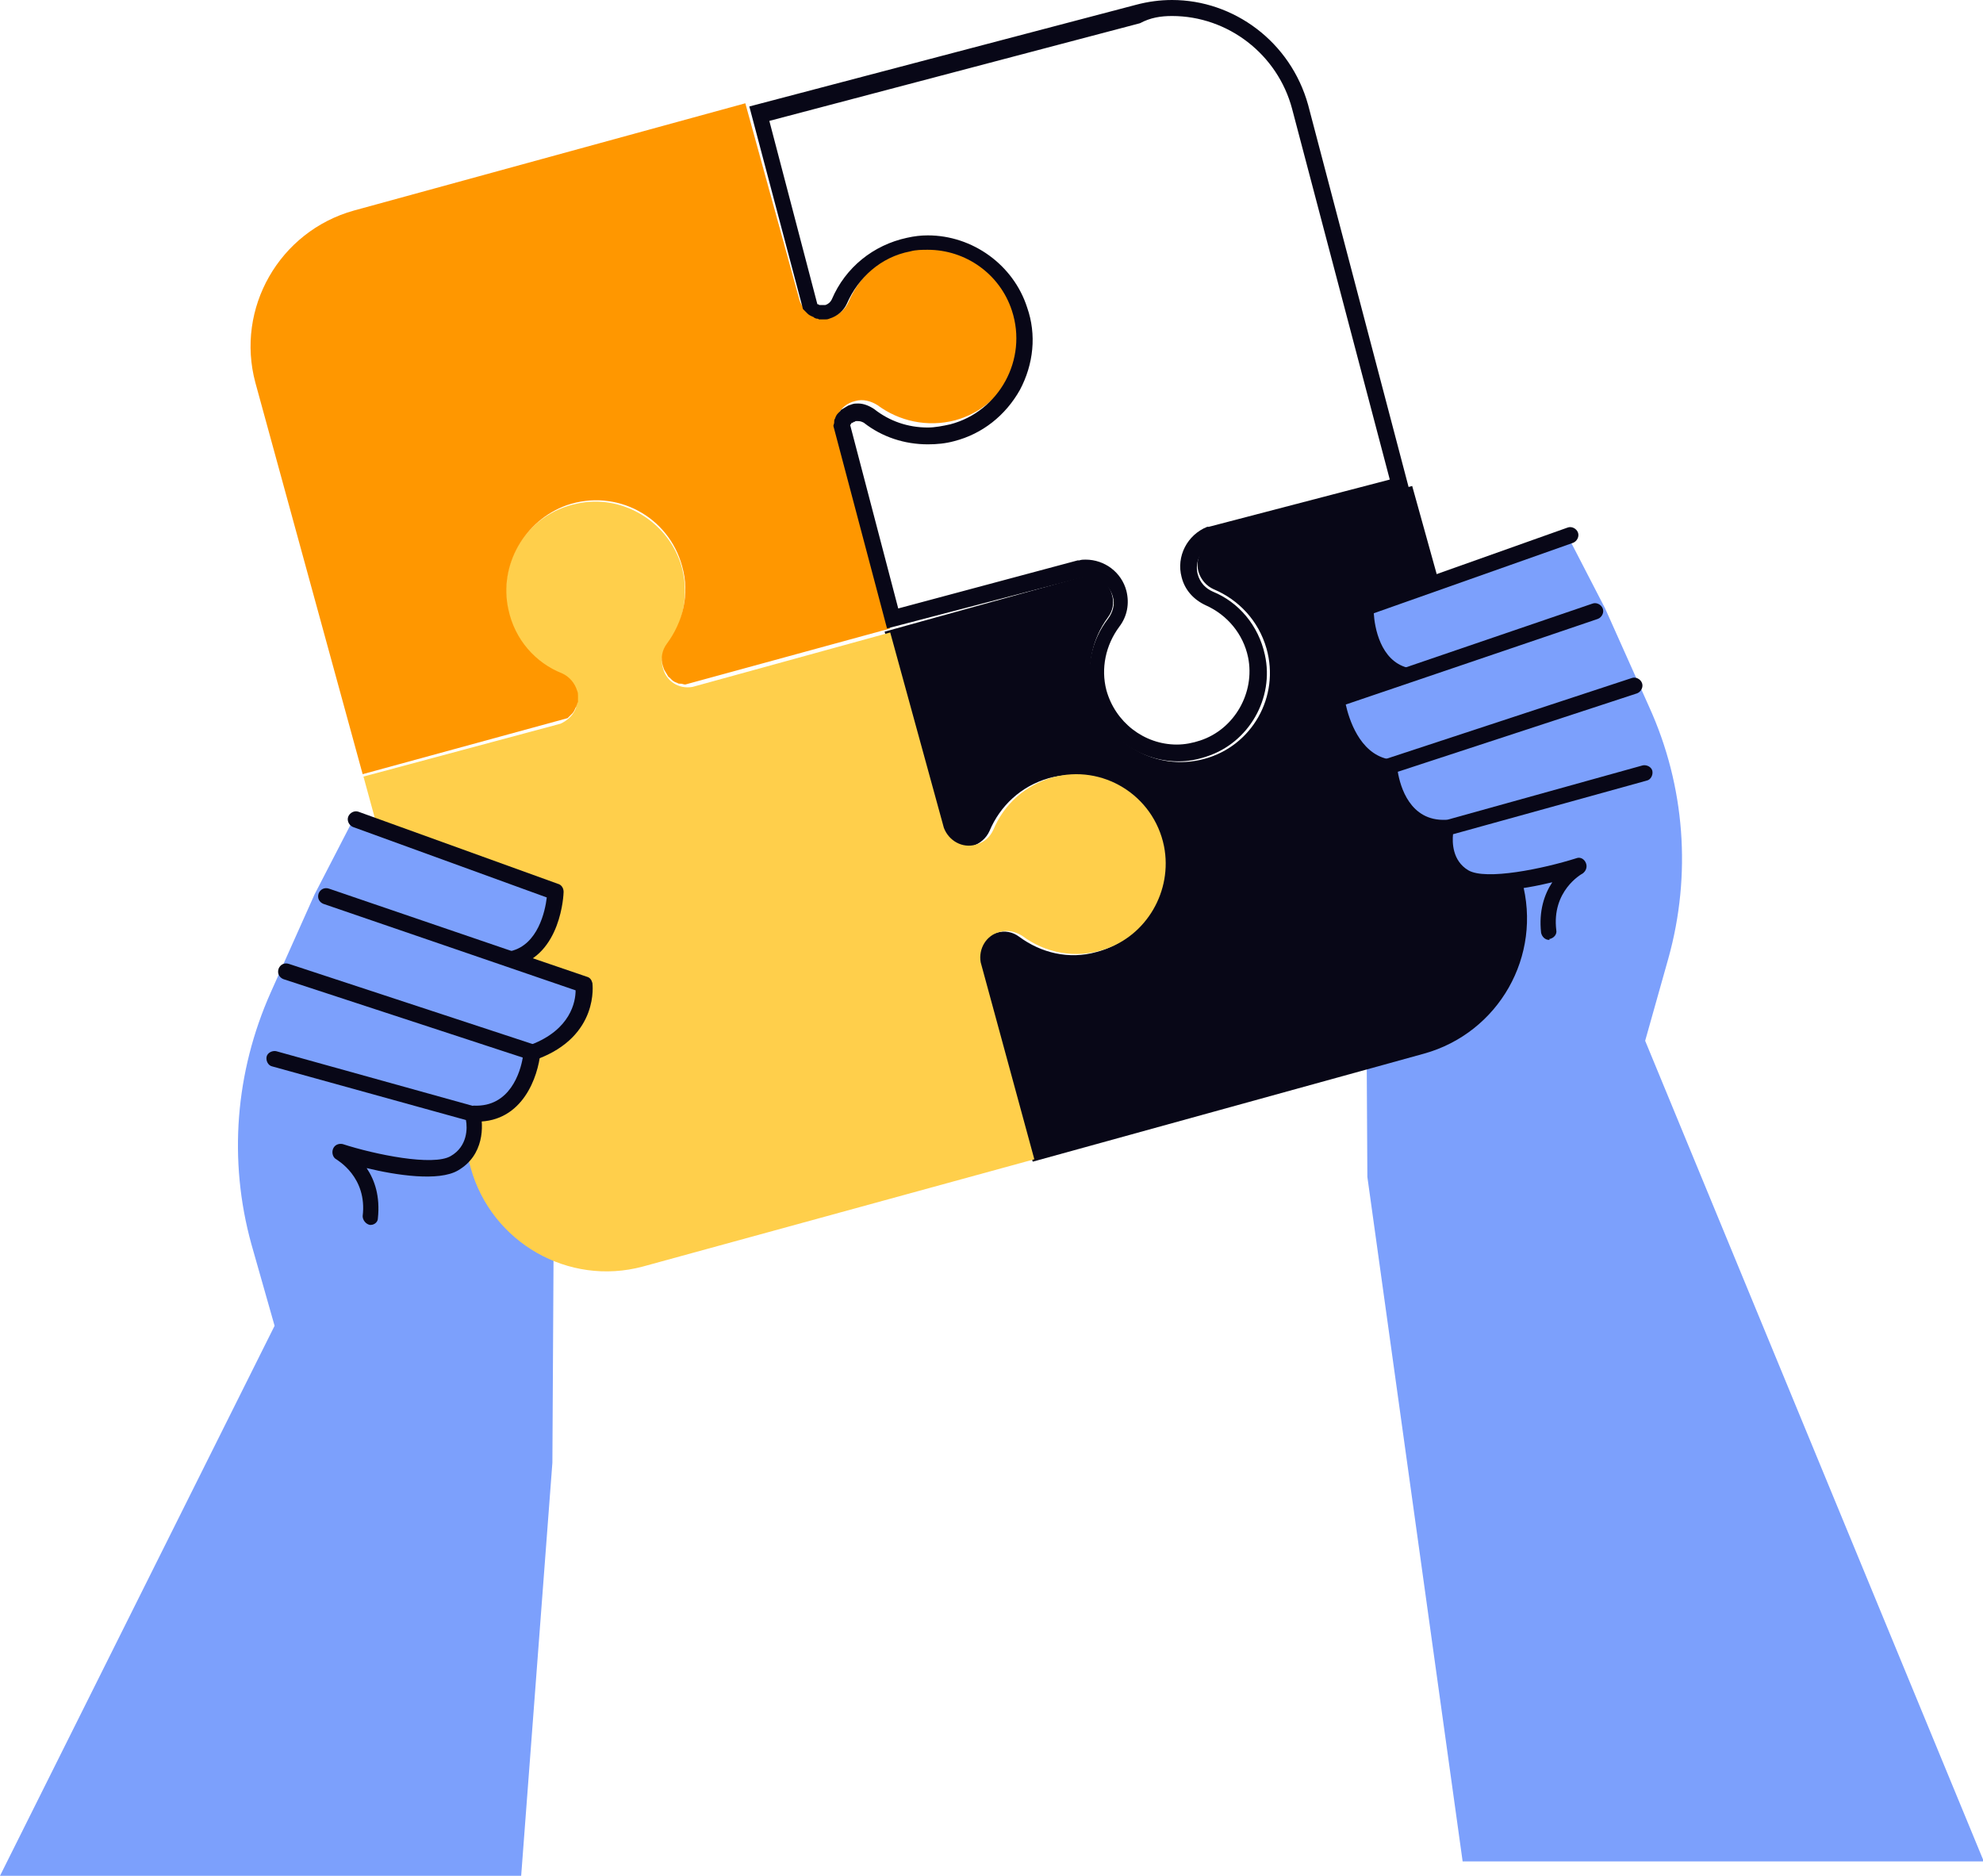 <svg xmlns="http://www.w3.org/2000/svg" xmlns:xlink="http://www.w3.org/1999/xlink" x="0px" y="0px" viewBox="0 0 247.7 234.3" style="enable-background:new 0 0 247.7 234.3;" xml:space="preserve"><style type="text/css">	.st0{display:none;}	.st1{display:inline;}	.st2{fill:#F6F3E4;}	.st3{fill:#7CA0FC;}	.st4{fill:#1D1D1B;}	.st5{fill:#FFFFFF;}	.st6{fill:#080717;}	.st7{fill:#FFCF4B;}	.st8{fill:#FF9700;}	.st9{fill:#587BE1;}	.st10{fill:#FCCC42;}	.st11{fill:#FFBF0D;}	.st12{fill:#F3AA06;}	.st13{fill:#FECE40;}	.st14{fill:#10101A;}	.st15{fill:#23285C;}	.st16{fill:#282D33;}	.st17{fill:#FF7BAC;}	.st18{fill:#F3C02A;}	.st19{fill:#1F4142;}	.st20{fill:#FFCD00;}	.st21{fill:#FFA813;}	.st22{fill:#FFAB01;}	.st23{fill:#FFC910;}	.st24{fill:#B0C8F2;}</style><g id="Layer_4" class="st0">	<g class="st1">		<rect x="-22.6" y="-0.3" class="st2" width="302.9" height="234.1"></rect>	</g></g><g id="Layer_2">	<g>		<path class="st3" d="M34.3,165.6L0,234.3h65.1l3.9-51.6l0.4-71.3L44,102.6l-4.7,9.1L33.8,124c-4.4,9.9-5.3,20.9-2.4,31.4   L34.3,165.6z"></path>		<path class="st3" d="M182.7,232.5h65.1L205.5,130l2.9-10.3c2.9-10.4,2.1-21.5-2.4-31.4L200.5,76l-4.7-9.1l-25.4,8.8l0.4,71.3   L182.7,232.5z"></path>		<g>			<g>				<path class="st6" d="M151.2,67.7c-1.2,0.8-1.9,2.2-1.5,3.7c0.3,1,1,1.8,1.9,2.2c3.1,1.3,5.6,3.9,6.6,7.4     c1.7,6-1.8,12.2-7.8,13.8c-6,1.6-12.1-1.9-13.8-7.9c-1-3.5-0.2-7.1,1.8-9.8c0.6-0.8,0.8-1.8,0.5-2.8c-0.4-1.5-1.7-2.4-3.2-2.4     l-25.2,7l6.9,24.8c0.6,1.6,2.3,2.5,4,2c1-0.3,1.8-1,2.2-1.9c1.3-3.1,3.9-5.6,7.4-6.6c6-1.6,12.1,1.9,13.8,7.9     c1.7,6-1.8,12.2-7.8,13.8c-3.5,1-7,0.1-9.7-1.9c-0.8-0.6-1.8-0.8-2.8-0.5c-1.7,0.5-2.6,2.1-2.4,3.8l6.9,24.8l48.9-13.5     c9.3-2.6,14.8-12.2,12.2-21.6l-13.7-49.3L151.2,67.7z"></path>			</g>			<path class="st7" d="M129.2,144.8l-6.7-24.6l0,0c-0.3-1.7,0.7-3.4,2.4-3.8c1-0.3,2,0,2.8,0.5c2.8,2.1,6.6,2.9,10.2,1.7    c5.3-1.7,8.6-7.3,7.5-12.9c-1.3-6.4-7.7-10.3-13.9-8.6c-3.5,1-6.1,3.4-7.4,6.5c-0.4,0.9-1.1,1.6-2.2,1.9c-1.7,0.5-3.4-0.5-4-2.1    l0,0L111.2,79l-24.7,6.8c-1.7,0.3-3.3-0.7-3.7-2.4c-0.3-1,0-2,0.5-2.8c2.1-2.8,2.9-6.6,1.7-10.3c-1.8-5.3-7.4-8.6-12.9-7.4    c-6.4,1.3-10.2,7.7-8.5,13.9c1,3.5,3.4,6.1,6.5,7.4c0.9,0.4,1.6,1.1,1.9,2.2c0.5,1.7-0.4,3.3-2,4L45.4,97l13.4,48.9    c2.6,9.3,12.2,14.8,21.5,12.3L129.2,144.8z"></path>			<path class="st8" d="M114,31c-3.8,0.8-6.6,3.4-8,6.7c-0.4,0.9-1.1,1.6-2.2,1.9c-1.6,0.5-3.3-0.4-3.9-2l-6.8-24.7L44.2,26.3    c-9.3,2.6-14.8,12.2-12.3,21.5l13.4,48.9l25.6-7c0.1-0.1,0.2-0.2,0.3-0.3c0,0,0,0,0,0c0.1-0.1,0.2-0.2,0.3-0.3c0,0,0,0,0,0    c0.2-0.2,0.3-0.5,0.4-0.7c0,0,0-0.1,0.1-0.1c0-0.1,0-0.2,0.1-0.3c0-0.1,0-0.2,0.1-0.3c0-0.1,0-0.2,0-0.2c0-0.1,0-0.2,0-0.4    c0-0.1,0-0.1,0-0.2c0-0.2,0-0.4-0.1-0.6c-0.3-1-1-1.8-1.9-2.2c-3.3-1.3-5.9-4.2-6.7-8c-1.2-5.5,2-11.1,7.3-13    c6.2-2.1,12.7,1.4,14.4,7.6c1,3.5,0.1,7-1.9,9.7c-0.6,0.8-0.8,1.8-0.5,2.8c0.1,0.2,0.1,0.4,0.2,0.5c0,0.1,0.1,0.1,0.1,0.2    c0.1,0.1,0.1,0.2,0.2,0.3c0,0.1,0.1,0.1,0.1,0.2c0.1,0.1,0.1,0.2,0.2,0.2c0.1,0.1,0.1,0.1,0.2,0.2c0,0,0.1,0.1,0.1,0.1    c0.2,0.2,0.4,0.3,0.7,0.4c0,0,0,0,0,0c0.1,0.1,0.3,0.1,0.4,0.1c0,0,0,0,0.1,0c0.1,0,0.3,0.1,0.5,0.1l25.6-7l-6.8-24.7    c-0.3-1.7,0.7-3.3,2.4-3.7c1-0.3,2,0,2.8,0.5c2.7,2,6.2,2.8,9.7,1.9c6.2-1.7,9.7-8.3,7.6-14.4C125.1,33,119.5,29.8,114,31z"></path>			<path class="st6" d="M146.4,2c7,0,13.2,4.8,15,11.6l12.2,46.3L151,65.8l-0.1,0l-0.1,0c-2.5,1-3.9,3.7-3.2,6.3    c0.4,1.6,1.5,2.8,3,3.5c2.7,1.2,4.7,3.6,5.3,6.5c0.9,4.4-1.7,9-6,10.4c-0.9,0.3-1.9,0.5-2.9,0.5c-4.1,0-7.7-2.8-8.8-6.8    c-0.7-2.7-0.1-5.6,1.6-7.9c1-1.3,1.3-2.9,0.9-4.5c-0.6-2.3-2.7-3.9-5.1-3.9c-0.3,0-0.5,0-0.8,0.1l-0.1,0l-0.1,0L112.2,76l-6-22.9    l0.2-0.3l0,0l0,0l0,0l0,0l0,0l0,0l0,0l0.1,0l0,0c0,0,0.1,0,0.1-0.1l0.1,0l0,0l0,0c0.1,0,0.1-0.1,0.2-0.1c0.1,0,0.2,0,0.3,0    c0.3,0,0.5,0.1,0.7,0.2c2.3,1.8,5.1,2.7,8,2.7c1.1,0,2.2-0.1,3.3-0.4c3.5-0.9,6.4-3.2,8.2-6.4c1.7-3.2,2.1-6.9,0.9-10.3    c-1.7-5.3-6.8-9-12.4-9c-0.9,0-1.7,0.1-2.6,0.3c-4.2,0.9-7.7,3.7-9.4,7.7c-0.2,0.4-0.5,0.6-0.8,0.7c0,0-0.1,0-0.2,0    c0,0-0.1,0-0.1,0c0,0-0.1,0-0.2,0l0,0l0,0c0,0,0,0,0,0c0,0,0,0,0,0l-0.1,0c0,0,0,0-0.1,0c-0.1,0-0.2-0.1-0.2-0.1c0,0,0,0-0.1,0    c0,0,0,0,0,0l-6-22.9l46.3-12.2C143.7,2.2,145,2,146.4,2L146.4,2z M146.4,0c-1.5,0-3,0.2-4.5,0.6L93.6,13.3l6.7,25.3    c0.1,0.1,0.2,0.2,0.3,0.3c0,0,0,0,0,0c0.1,0.1,0.2,0.2,0.3,0.3c0,0,0,0,0,0c0.2,0.2,0.5,0.3,0.7,0.4c0,0,0.1,0,0.1,0.1    c0.1,0,0.2,0.1,0.3,0.1c0.1,0,0.2,0,0.3,0.1c0.1,0,0.2,0,0.2,0c0.1,0,0.2,0,0.3,0c0,0,0,0,0,0c0.1,0,0.1,0,0.2,0    c0.2,0,0.4,0,0.6-0.1c1-0.3,1.8-1,2.2-1.9c1.4-3.2,4.2-5.8,7.9-6.5c0.7-0.2,1.5-0.2,2.2-0.2c4.7,0,9,3,10.5,7.6    c2,6.1-1.6,12.6-7.7,14.2c-0.9,0.2-1.9,0.4-2.8,0.4c-2.5,0-4.8-0.8-6.7-2.3c-0.6-0.4-1.3-0.7-2-0.7c-0.3,0-0.5,0-0.8,0.1    c-0.2,0.1-0.4,0.1-0.5,0.2c-0.1,0-0.1,0.1-0.2,0.1c-0.1,0.1-0.2,0.1-0.3,0.2c-0.1,0-0.1,0.1-0.2,0.1c-0.1,0.1-0.2,0.1-0.2,0.2    c-0.1,0.1-0.1,0.1-0.2,0.2c0,0-0.1,0.1-0.1,0.1c-0.2,0.2-0.3,0.4-0.4,0.7c0,0,0,0,0,0c-0.1,0.1-0.1,0.3-0.1,0.4c0,0,0,0,0,0.1    c0,0.1-0.1,0.3-0.1,0.4l6.7,25.3l24.5-6.4c0.2,0,0.3,0,0.5,0c1.5,0,2.8,1,3.2,2.4c0.3,1,0,2-0.6,2.8c-2,2.6-2.9,6.1-1.9,9.6    c1.3,5,5.8,8.2,10.7,8.2c1.2,0,2.3-0.2,3.5-0.6c5.3-1.7,8.5-7.3,7.3-12.7c-0.8-3.7-3.3-6.6-6.5-7.9c-0.9-0.4-1.6-1.1-1.9-2.2    c-0.4-1.6,0.5-3.3,2-3.9l24.5-6.4l-12.7-48.3C161.2,5.2,154.1,0,146.4,0L146.4,0z"></path>		</g>		<path class="st3" d="M208.4,103c-0.6-7.9-8.5-25.5-8.9-26.3l-3.9-8.7c-0.2-0.6-0.8-0.8-1.4-0.6l-22.5,8c-0.4,0.2-1,0.3-1.1,0.8   c-0.1,2.1,0.6,6.3,4.4,8.1l-8,2.9c-0.5,0.2,0,0.5,0,1.1c0,0.3,1,6.3,6.3,7.6c0.2,1.5,0.9,4.4,2.6,6.1c1,1,3,1.6,4.5,1.7   c0,1.8,0.4,4.6,2.5,6c2.1,1.3,9.4,0,12.7-0.8c-1,1.3-2.9,3.7-2.4,7.6C193.5,117.2,209.1,111.7,208.4,103z"></path>		<g>			<path class="st6" d="M173.1,96.8c-0.1,0-0.2,0-0.2,0c-5.7-1.4-6.8-9-6.9-9.3c-0.1-0.5,0.2-0.9,0.7-1.1l32.2-11    c0.5-0.2,1.1,0.1,1.3,0.6c0.2,0.5-0.1,1.1-0.6,1.3L168.1,88c0.4,1.8,1.7,6,5.2,6.8c0.5,0.1,0.9,0.7,0.7,1.2    C173.9,96.5,173.5,96.8,173.1,96.8z"></path>		</g>		<g>			<path class="st6" d="M175.5,85.3c-0.1,0-0.2,0-0.2,0c-5.9-1.4-5.8-9.1-5.8-9.4c0-0.4,0.3-0.8,0.7-0.9l25.6-9.1    c0.5-0.2,1.1,0.1,1.3,0.6c0.2,0.5-0.1,1.1-0.6,1.3l-24.9,8.8c0.1,1.7,0.8,5.9,4.2,6.8c0.5,0.1,0.9,0.7,0.7,1.2    C176.3,85,175.9,85.3,175.5,85.3z"></path>		</g>		<g>			<path class="st6" d="M180.2,104.5c-5.7,0-7.6-5.6-7.8-8.7c0-0.5,0.2-0.9,0.7-1l30.7-10.1c0.5-0.2,1.1,0.1,1.3,0.6    c0.2,0.5-0.1,1.1-0.6,1.3l-29.9,9.8c0.3,1.8,1.5,6.2,6,6c0.5,0,1,0.4,1,1c0,0.6-0.4,1-1,1C180.5,104.5,180.4,104.5,180.2,104.5z"></path>		</g>		<g>			<path class="st6" d="M193.5,117.4c-0.5,0-0.9-0.4-1-0.9c-0.3-2.7,0.4-4.8,1.4-6.3c-3.7,0.9-8.9,1.7-11.4,0.3    c-3.2-1.9-3.2-5.6-2.8-7.3c0.1-0.3,0.4-0.6,0.7-0.7l24.8-6.9c0.5-0.1,1.1,0.2,1.2,0.7c0.1,0.5-0.2,1.1-0.7,1.2l-24.2,6.7    c-0.1,1-0.1,3.3,1.9,4.5c2.2,1.3,9.4-0.2,13.5-1.5c0.5-0.2,1,0.1,1.2,0.6c0.2,0.5,0,1-0.4,1.3c-0.2,0.1-3.9,2.2-3.3,7.1    c0.1,0.5-0.3,1-0.9,1.1C193.6,117.4,193.6,117.4,193.5,117.4z"></path>		</g>		<path class="st3" d="M31.5,138.6c0.6-7.9,8.5-25.5,8.9-26.3l3.9-8.7c0.2-0.6,0.8-0.8,1.4-0.6l23.5,8.4c0.4,0.2,0.2,0.8,0.2,1.3   c0.1,2.1-0.6,4.4-4.5,6.9l6.5,2.7c0.5,0.2,1.6,0.4,1.6,0.9c0,0.3-1,7-6.2,8.4c-0.2,1.5-1,4.7-2.8,6.5c-1,1-3.1,1.3-4.6,1.4   c0,1.8-0.2,4.4-2.3,5.8c-2.1,1.3-9.1,0.3-12.3-0.5c0.7,1.4,2.3,5.1,1.8,7.4C46.3,152.8,30.8,147.3,31.5,138.6z"></path>		<g>			<path class="st6" d="M66.6,132.4c-0.4,0-0.8-0.2-0.9-0.6c-0.2-0.5,0.1-1.1,0.6-1.3c5-1.9,5.6-5.4,5.6-6.8l-31.5-10.8    c-0.5-0.2-0.8-0.7-0.6-1.3c0.2-0.5,0.7-0.8,1.3-0.6l32.2,11c0.4,0.1,0.6,0.4,0.7,0.8c0,0.1,0.9,6.6-6.9,9.5    C66.8,132.3,66.7,132.4,66.6,132.4z"></path>		</g>		<g>			<path class="st6" d="M64.1,120.8c-0.5,0-0.9-0.3-1-0.8c-0.1-0.5,0.2-1.1,0.7-1.2c3.4-0.8,4.3-5,4.5-6.7l-24.2-8.8    c-0.5-0.2-0.8-0.8-0.6-1.3c0.2-0.5,0.8-0.8,1.3-0.6l24.9,9c0.4,0.1,0.7,0.5,0.7,1c0,0.3-0.3,7.9-6.1,9.3    C64.2,120.8,64.1,120.8,64.1,120.8z"></path>		</g>		<g>			<path class="st6" d="M59.6,140.1c-0.1,0-0.2,0-0.4,0c-0.6,0-1-0.5-1-1c0-0.6,0.5-1,1-1c4.5,0.2,5.8-4.2,6.1-6l-29.9-9.8    c-0.5-0.2-0.8-0.7-0.6-1.3c0.2-0.5,0.7-0.8,1.3-0.6l30.7,10.1c0.4,0.1,0.7,0.6,0.7,1C67.2,134.5,65.3,140.1,59.6,140.1z"></path>		</g>		<g>			<path class="st6" d="M46.3,153c0,0-0.1,0-0.1,0c-0.5-0.1-0.9-0.6-0.9-1.1c0.6-4.9-3.2-7-3.3-7.1c-0.4-0.2-0.6-0.8-0.4-1.3    c0.2-0.5,0.7-0.7,1.2-0.6c4,1.3,11.3,2.8,13.5,1.5c2.1-1.2,2.1-3.5,1.9-4.5L34,133.2c-0.5-0.1-0.8-0.7-0.7-1.2    c0.1-0.5,0.7-0.8,1.2-0.7l24.8,6.9c0.3,0.1,0.6,0.4,0.7,0.7c0.4,1.7,0.5,5.4-2.8,7.3c-2.4,1.4-7.7,0.6-11.4-0.3    c1,1.5,1.7,3.5,1.4,6.3C47.2,152.6,46.8,153,46.3,153z"></path>		</g>	</g></g></svg>